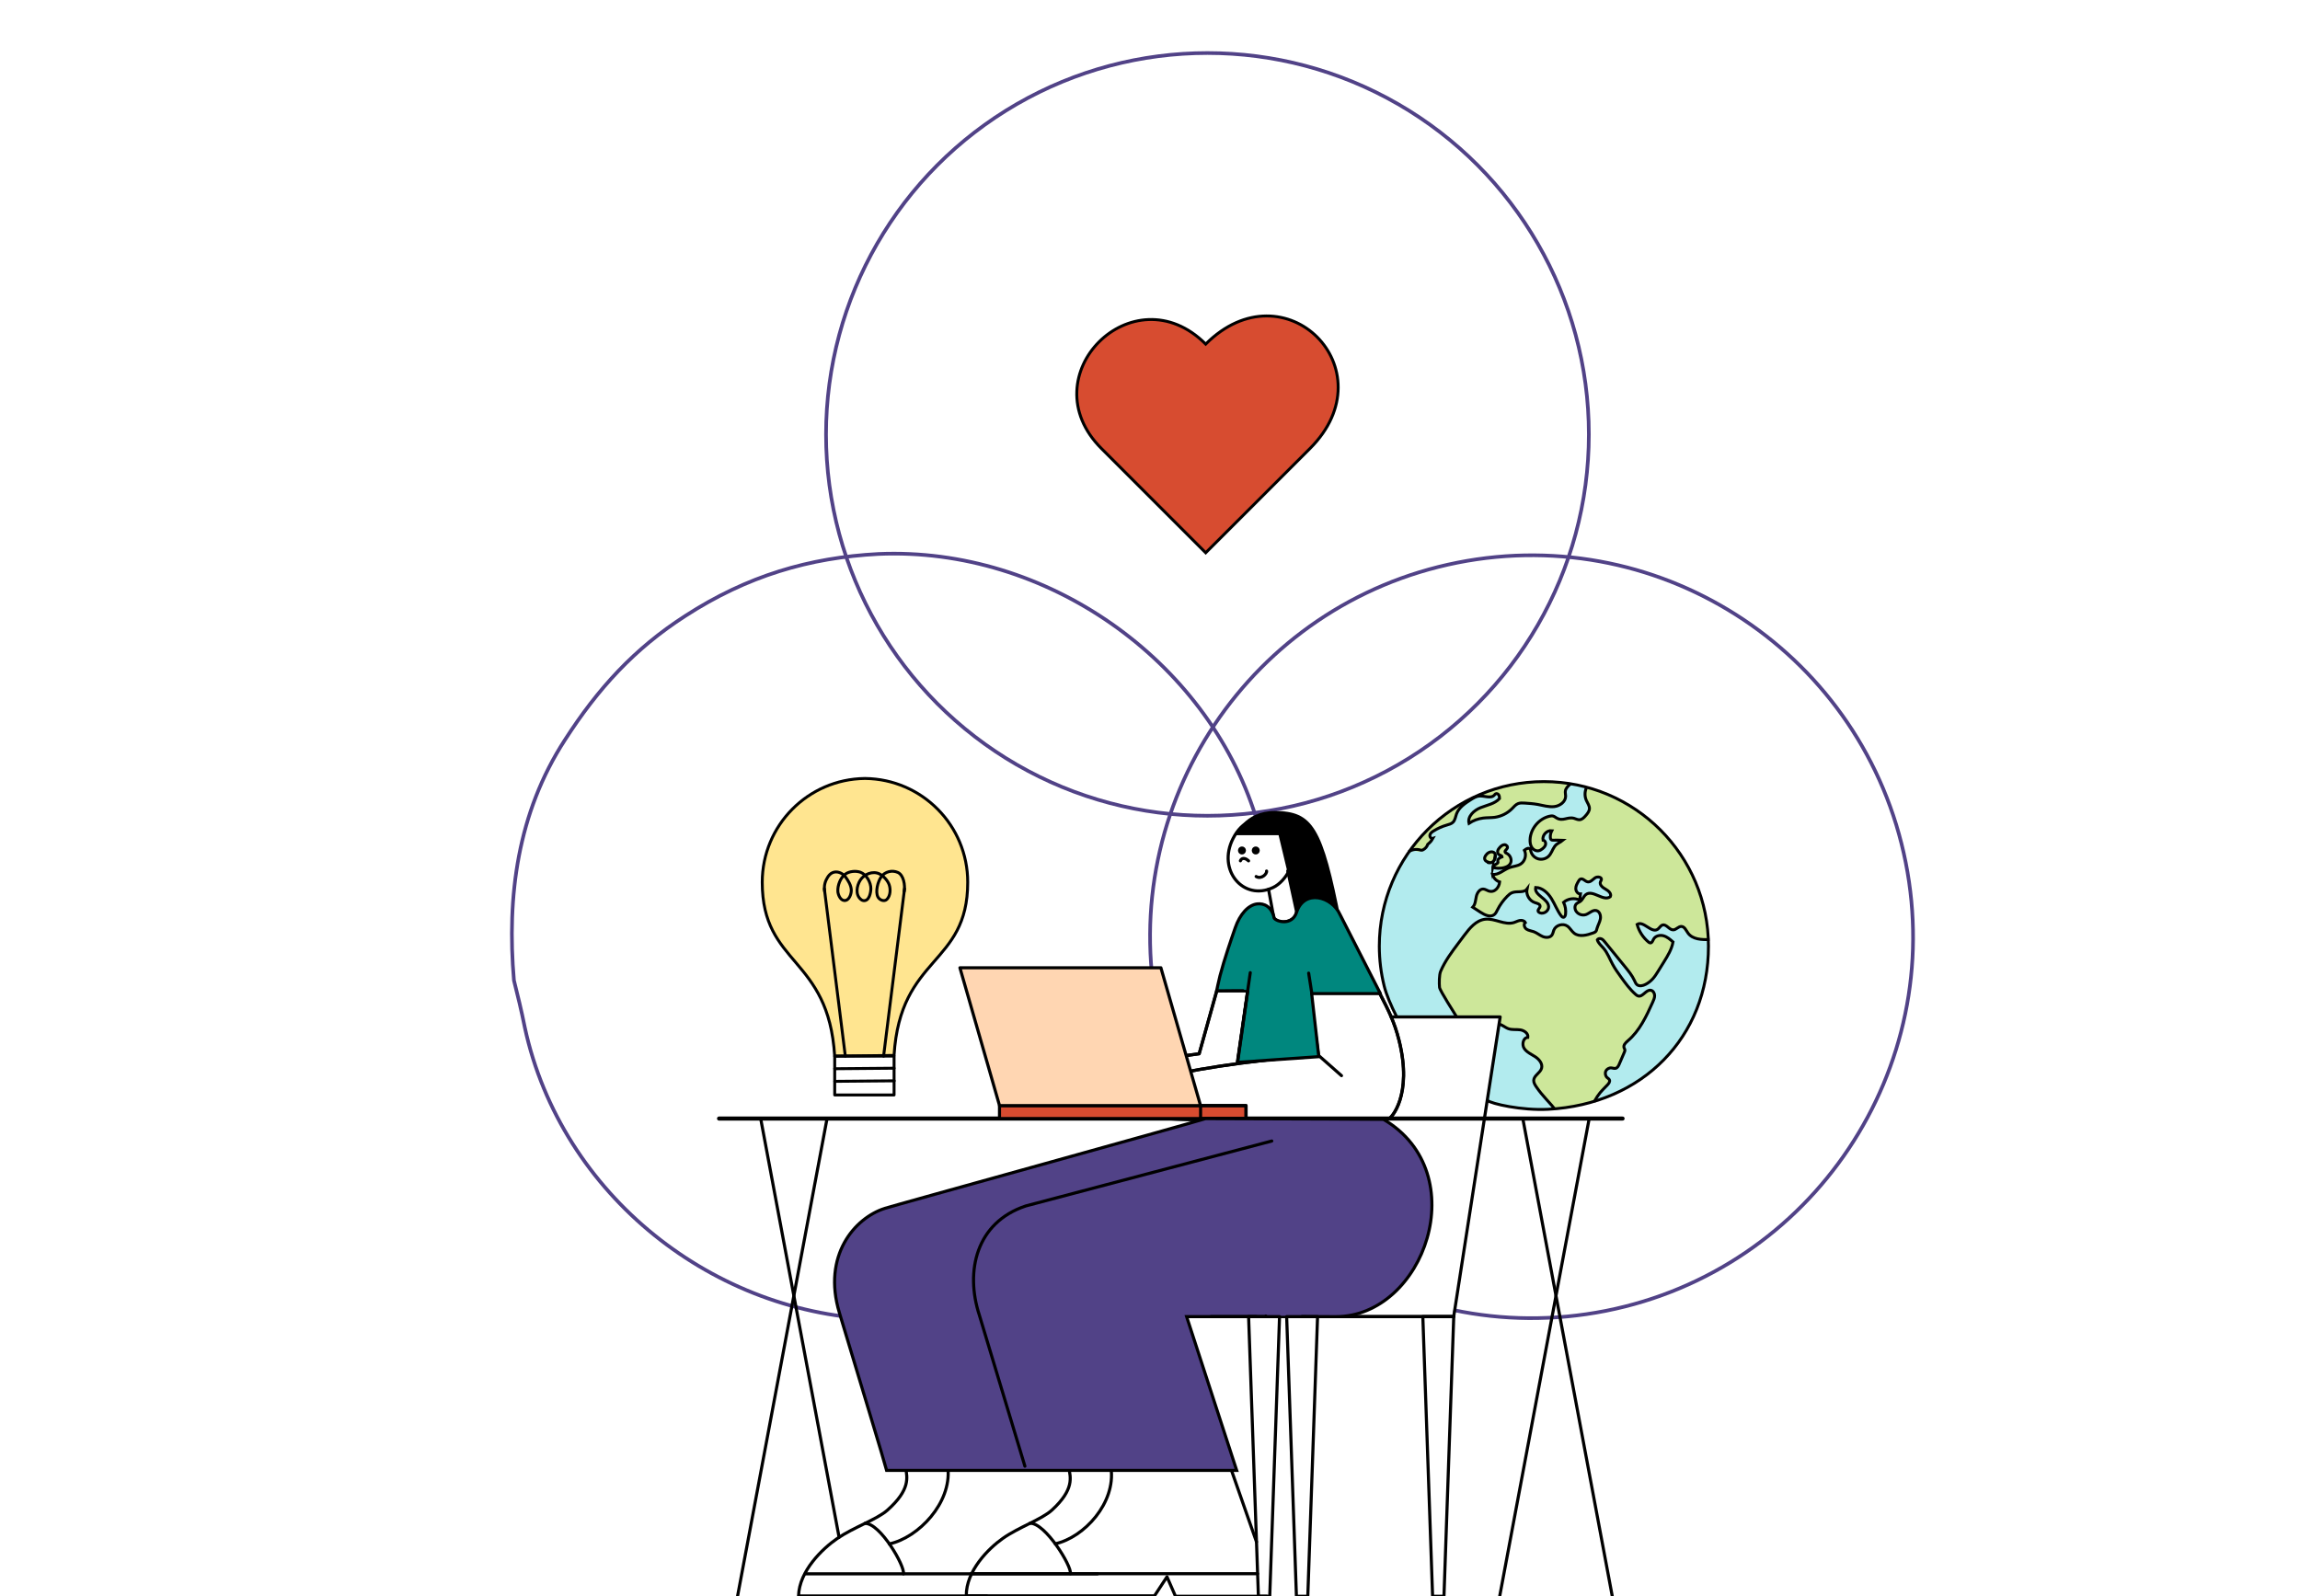 <svg xmlns="http://www.w3.org/2000/svg" version="1.1" viewBox="0 0 631 438">
  
  <defs>
    <style>
      .st0 {
        stroke-width: 1.12px;
      }

      .st0, .st1, .st2, .st3, .st4, .st5, .st6, .st7 {
        fill: none;
      }

      .st0, .st1, .st3, .st4, .st8, .st6, .st9, .st7 {
        stroke: #000;
      }

      .st0, .st4, .st6, .st7 {
        stroke-linecap: round;
        stroke-linejoin: round;
      }

      .st1, .st2, .st3, .st8, .st5, .st9 {
        stroke-miterlimit: 10;
      }

      .st10 {
        fill: #b2ebee;
      }

      .st11 {
        fill: #ffd6b2;
      }

      .st11, .st5, .st12, .st13 {
        fill-rule: evenodd;
      }

      .st2, .st5 {
        stroke: #514287;
      }

      .st3, .st8, .st6 {
        stroke-width: .8px;
      }

      .st14 {
        fill: #cde79a;
      }

      .st15, .st8 {
        fill: #d74c30;
      }

      .st4 {
        stroke-width: .85px;
      }

      .st16 {
        fill: #9ad6fc;
      }

      .st12 {
        fill: #00877e;
      }

      .st17 {
        display: none;
      }

      .st18 {
        fill: #ffe590;
      }

      .st9 {
        fill: #514287;
      }

      .st9, .st7 {
        stroke-width: .85px;
      }

      .st19 {
        fill: #54c4d3;
      }

      .st20 {
        fill: #91d366;
      }
    </style>
  </defs>
  <g id="Layer_1" class="st17">
    <rect class="st19" x="30" y="30" width="571" height="378" rx="30" ry="30"></rect>
  </g>
  <g id="Layer_3">
    <path class="st5" d="M344.53,224.12c-13.53-43.12-57.53-74.12-103.53-72.12-19,1-36,6-53,17-14,9-24,20-33,34-13,20-16,43-14,66,1,4,2,8,3,13,10,46,52,79,98,80,39,1,77-21,95.58-55.01"></path>
    <circle class="st2" cx="331.26" cy="119.19" r="104.64"></circle>
    <path class="st5" d="M398.77,359.46c13.38,2.81,27.53,3.03,41.78.21,56.69-11.25,93.53-66.32,82.28-123.01-11.25-56.69-66.32-93.53-123.01-82.28-56.69,11.25-93.53,66.32-82.28,123.01,7.06,35.58,31.38,63.33,62.53,76.29"></path>
    <path class="st5" d="M392.91,352.85"></path>
  </g>
  <g id="Layer_4">
    <path class="st10" d="M424.74,304.36c-4.21.22-8.51-.22-12.63-1.11-1.06-.23-2.86-.41-3.75-1.13-.72-.58-.06-2.16.09-3.01.23-1.33.45-2.66.67-3.99.44-2.66.85-5.33,1.24-7.99.1-.69,1.34-7.77,1.1-7.85-1.55-.52-3.22-.53-4.86-.51-7.66.06-15.31.34-22.96.61-.38-.8-.91-1.46-1.36-2.2-.41-.68-.7-1.47-1.01-2.2-.6-1.43-1.16-2.9-1.54-4.41-.89-3.58-1.34-7.26-1.34-10.95,0-24.94,20.21-45.15,45.15-45.15s45.15,20.21,45.15,45.15-18.1,43.39-43.97,44.76Z"></path>
    <path class="st14" d="M392.33,230.98c.18-.34.36-.76.19-1.1-.1-.2-.31-.33-.41-.54-.17-.37.11-.79.41-1.07,1.52-1.37,3.91-1.38,5.46-2.72,1.22-1.05,1.69-2.72,2.69-3.97.9-1.13,2.19-1.87,3.45-2.58.74-.42,1.54-.86,2.39-.82,1.12.05,2.27.91,3.26.4.24-.12.46-.33.73-.34.51-.03.8.67.59,1.14s-.71.73-1.18.95c-1.27.61-2.56,1.2-3.85,1.76-.8.35-1.62.7-2.24,1.31s-1.03,1.53-.77,2.36c.99-1.02,2.54-1.22,3.96-1.21s2.89.19,4.23-.27c2.3-.8,3.72-3.29,6.06-3.95,1.33-.37,2.76-.08,4.09.3s2.66.87,4.04.89,2.88-.55,3.52-1.78c.73-1.4.26-3.37,1.44-4.42-4.25-1.09-8.73-1.08-13.07-.4-4.34.68-8.54,2.02-12.66,3.55-1.13.42-2.25.86-3.27,1.5-1.07.67-1.99,1.54-3.05,2.23-.95.63-2,1.11-2.95,1.75-1.51,1.02-2.71,2.43-3.9,3.82-.79.93-4.45,4.13-3.5,5.31,1.51,1.87,3.73-.96,4.32-2.09Z"></path>
    <path class="st14" d="M408.65,236.6c-.64-.03-1.16-.63-1.21-1.26s.33-1.26.88-1.59c.21-.13.44-.22.68-.21.66.04,1,.79,1.16,1.43.06.24.11.49,0,.71-.21.45-.91.46-1.14.9"></path>
    <path class="st14" d="M409.94,237.69c-.15-.21.08-.49.31-.59s.53-.18.62-.41c.05-.12.03-.26.08-.39.16-.46.96-.41,1.11-.88.12-.36-.27-.68-.62-.83s-.78-.33-.83-.7c-.04-.26.12-.5.29-.7.28-.34.59-.65.93-.94.36-.3.79-.58,1.25-.52s.85.61.59,1c-.16.23-.5.32-.61.57-.1.21-.01.46.13.63s.35.29.53.43c.84.63,1.32,1.83.86,2.78-.15.31-.38.57-.63.8-.67.61-1.16.67-1.95.48-.41-.1-1.82-.42-2.05-.72Z"></path>
    <path class="st14" d="M413.82,282.26c-.79-.28-1.51-1.08-2.36-1.15-.03-.53.18-1.16-.03-1.67-.19-.48-.29-.38-.88-.39-1.08-.02-2.16-.02-3.24-.02-2.16-.02-4.31-.03-6.47-.05-.34,0-.68,0-.99-.13-.51-.2-.67-.81-.97-1.23-.39-.56-.82-1.1-1.19-1.68-.75-1.16-1.4-2.38-2.06-3.6-.46-.86-.94-1.76-1.04-2.73-.11-1.07.23-2.14.65-3.12,1.2-2.82,3.05-5.29,4.89-7.74.53-.7,1.06-1.41,1.58-2.11,1.49-1.99,3.26-4.14,5.73-4.43,2.67-.31,5.35,1.71,7.91.91.55-.17,1.06-.47,1.62-.57s1.24.06,1.5.57c-.56.43-.27,1.4.31,1.8s1.33.47,2,.71c.87.32,1.59.96,2.44,1.32s2,.37,2.54-.38c.29-.4.35-.92.53-1.38.56-1.37,2.5-1.95,3.72-1.09.73.51,1.14,1.39,1.85,1.94,1.43,1.11,3.49.55,5.2-.06.27-.1.56-.2.75-.43.19-.22.24-.52.32-.81.25-.9.77-1.71.93-2.63s-.2-2.05-1.11-2.28c-1.02-.25-1.88.77-2.87,1.11-.95.32-2.09-.06-2.66-.89-.41-.6-.48-1.48.01-2.01.32-.35.82-.48,1.19-.77.62-.49.85-1.37,1.48-1.84,1.89-1.41,4.77,2.01,6.68.61.43-.81-.5-1.65-1.3-2.08s-1.76-1.22-1.39-2.06c.08-.18.21-.33.25-.51.19-.77-1.11-.99-1.76-.52s-1.26,1.24-2.04,1.08c-.71-.15-1.27-1.04-1.94-.76-.25.1-.4.35-.54.58-.37.63-.76,1.3-.75,2.03s.57,1.51,1.3,1.47c-.07.56-.14,1.12-.22,1.68-1.43-.67-3.24-.41-4.43.62.49,1,.68,2.15.55,3.26-.05.38-.23.84-.61.85-.26,0-.47-.22-.62-.43-1.09-1.46-1.71-3.21-2.68-4.76s-2.48-2.95-4.3-3c-.46,2.19,3.51,3.07,3.56,5.3.03,1.16-1.35,2.1-2.42,1.65-.2-.08-.4-.23-.46-.44-.13-.48.52-.85.54-1.35.02-.6-.77-.8-1.34-.97-1.54-.45-2.58-2.18-2.26-3.75-.85,1.13-2.68.48-4.01.97-.55.2-1.01.61-1.42,1.03-1.08,1.09-1.99,2.36-2.68,3.73-.23.46-.45.95-.85,1.27-1.05.85-2.6.13-3.74-.61-.73-.47-1.46-.94-2.18-1.41.72-.76.76-1.91.98-2.93s.96-2.16,2-2.05c.48.05.89.36,1.35.52,1.69.59,2.91-.97,3.06-2.47-.95-.3-1.73-1.11-1.98-2.08,1.67.24,3.05-1.25,4.63-1.84,1.02-.38,2.18-.4,3.1-.99,1.22-.77,1.69-2.52,1.03-3.8.46-.4,1.24-.78,1.59-.28.1.14.12.32.16.49.22,1,1.01,1.85,1.99,2.15s2.11.04,2.86-.66c.8-.75,1.05-1.81,1.66-2.68.69-.99,1.53-1.08,2.32-1.75-.88-.04-1.76-.02-2.64-.02-.21,0-.44,0-.6-.15-.16-.14-.21-.37-.22-.58-.04-.65.1-1.3.41-1.88-1.37-.17-2.69,1.25-2.42,2.61.51.05.82.65.72,1.15s-.48.9-.88,1.22c-.31.24-.65.46-1.03.53-.73.14-1.49-.3-1.89-.93s-.5-1.4-.47-2.14c.13-2.98,2.43-5.74,5.34-6.41.32-.07.66-.12.98-.04.33.09.6.31.89.49,1.8,1.11,3.06-.4,4.88.14.5.15.98.41,1.5.38.7-.05,1.23-.62,1.69-1.15.48-.56.99-1.18,1.01-1.92.02-.8-.52-1.48-.84-2.21-.45-1.01-.95-3.34.84-3.22.97.06,1.98.69,2.92.93,1.03.27,1.67.88,2.57,1.32,1.08.54,2.24.74,3.31,1.3s2.18,1.15,3.22,1.81c2.14,1.35,4.13,2.93,5.97,4.66,3.67,3.45,6.75,7.5,9.31,11.83.87,1.47,1.68,2.97,2.33,4.54,1.93,4.66,2.35,9.78,2.75,14.81-2.49.57-5.28-.54-6.69-2.67-.16-.24-.33-.51-.6-.61-.72-.25-1.23.84-1.99.95-1.01.15-1.51-1.45-2.53-1.51-.67-.04-1.16.6-1.77.85-1,.41-2.08-.25-2.98-.84-.47-.31-.97-.61-1.53-.61s-1.16.43-1.12.99c.02.27.18.52.34.74.95,1.34,2.04,2.58,3.24,3.7.59.13.65-.6,1.07-1.05.61-.66,1.63-.79,2.49-.56s1.61.77,2.34,1.29c.17.12.34.25.4.45.06.22-.05.45-.16.65-1.57,2.89-3.14,5.79-5.07,8.45-.79,1.1-1.71,2.2-2.98,2.67-.29.11-.63.18-.91.03-.21-.11-.34-.31-.47-.5-3-4.55-6.61-8.7-10.69-12.31-.11.71.29,1.39.7,1.98.99,1.43,2.12,2.78,2.97,4.3.71,1.28,1.22,2.67,1.89,3.97.52,1.01,1.15,1.98,1.86,2.87.61.76,1.32,1.5,2.22,1.89s2.02.4,2.79-.22c.27-.22.49-.5.79-.69.51-.31,1.22-.26,1.67.13s.61,1.09.37,1.64c-.23.54-.76.87-1.12,1.34-.79,1.05-.55,2.51-1.15,3.67-.76,1.45-1.5,2.98-2.61,4.2-1.64,1.81-4.23,2.85-3.19,5.68-.62,1.36-1.64,2.45-2.26,3.81-.1.21-.2.43-.38.56-.69.51-1.73-.37-2.41.29-.58.55-.33,1.45-.08,2.03.04.09.03.18.05.28.09.42.62.55.71.97.07.32-.18.97-.32,1.25-.49.96-1.5,1.52-2.39,2.13-.76.52-.82,1.24-1.27,1.96-.49.78-1.97.95-2.83,1.17-2.15.55-4.36.87-6.56,1.16-1.6.22-2.74-.88-3.8-1.98-1.16-1.2-2.11-2.59-3.03-3.98-.36-.54-.74-1.14-.7-1.79.08-1.32,1.77-1.99,2.15-3.26.37-1.23-.63-2.46-1.71-3.17s-2.36-1.23-3.06-2.31-.27-2.97,1.02-3.02c.17-1.08-1.01-1.91-2.09-2.07s-2.22.06-3.25-.31Z"></path>
    <path class="st8" d="M330.78,151.67l-28.63-28.63c-19.91-19.91,8.72-48.54,28.63-28.63,21.67-21.67,50.3,6.96,28.63,28.63l-28.63,28.63Z"></path>
    <path class="st3" d="M383.2,279.03c-1.57-3.05-2.88-6.17-3.45-8.47-.89-3.58-1.34-7.26-1.34-10.95,0-24.94,20.21-45.15,45.15-45.15s45.15,20.21,45.15,45.15-18.1,43.39-43.97,44.76c-7.23.38-15.65-1.51-16.71-2.46"></path>
    <path class="st3" d="M399.63,279.03c-.46-.86-4.6-7.16-4.7-8.13-.11-1.07-.11-3.41.31-4.4,1.2-2.82,3.05-5.29,4.89-7.74.53-.7,1.06-1.41,1.58-2.11,1.49-1.99,3.26-4.14,5.73-4.43,2.67-.31,5.35,1.71,7.91.91.55-.17,1.06-.47,1.62-.57s1.24.06,1.5.57c-.56.43-.27,1.4.31,1.8s1.33.47,2,.71c.87.32,1.59.96,2.44,1.32s2,.37,2.54-.38c.29-.4.35-.92.53-1.38.56-1.37,2.5-1.95,3.72-1.09.73.51,1.14,1.39,1.85,1.94,1.43,1.11,3.49.55,5.2-.06.27-.1.56-.2.75-.43.19-.22.24-.52.32-.81.25-.9.77-1.71.93-2.63s-.2-2.05-1.11-2.28c-1.02-.25-1.88.77-2.87,1.11-.95.32-2.09-.06-2.66-.89-.41-.6-.48-1.48.01-2.01.32-.35.82-.48,1.19-.77.62-.49.85-1.37,1.48-1.84,1.89-1.41,4.77,2.01,6.68.61.43-.81-.5-1.65-1.3-2.08s-1.76-1.22-1.39-2.06c.08-.18.21-.33.25-.51.19-.77-1.11-.99-1.76-.52s-1.26,1.24-2.04,1.08c-.71-.15-1.27-1.04-1.94-.76-.25.1-.4.35-.54.58-.37.63-.76,1.3-.75,2.03s.57,1.51,1.3,1.47c-.07.56-.14,1.12-.22,1.68-1.43-.67-3.24-.41-4.43.62.49,1,.68,2.15.55,3.26-.05.38-.23.84-.61.85-.26,0-.47-.22-.62-.43-1.09-1.46-1.71-3.21-2.68-4.76s-2.48-2.95-4.3-3c-.46,2.19,3.51,3.07,3.56,5.3.03,1.16-1.35,2.1-2.42,1.65-.2-.08-.4-.23-.46-.44-.13-.48.52-.85.54-1.35.02-.6-.77-.8-1.34-.97-1.54-.45-2.58-2.18-2.26-3.75-.85,1.13-2.68.48-4.01.97-.55.2-1.01.61-1.42,1.03-1.08,1.09-1.99,2.36-2.68,3.73-.23.46-.45.95-.85,1.27-1.05.85-2.6.13-3.74-.61-.73-.47-1.46-.94-2.18-1.41.72-.76.76-1.91.98-2.93s.96-2.16,2-2.05c.48.05.89.36,1.35.52,1.69.59,2.91-.97,3.06-2.47-.95-.3-1.73-1.11-1.98-2.08,1.67.24,3.05-1.25,4.63-1.84,1.02-.38,2.18-.4,3.1-.99,1.22-.77,1.69-2.52,1.03-3.8.46-.4,1.24-.78,1.59-.28.1.14.12.32.16.49.22,1,1.01,1.85,1.99,2.15s2.11.04,2.86-.66c.8-.75,1.05-1.81,1.66-2.68.69-.99,1.53-1.08,2.32-1.75-.88-.04-1.76-.02-2.64-.02-.21,0-.44,0-.6-.15-.16-.14-.21-.37-.22-.58-.04-.65.1-1.3.41-1.88-1.37-.17-2.69,1.25-2.42,2.61.51.05.82.65.72,1.15s-.48.9-.88,1.22c-.31.24-.65.46-1.03.53-.73.14-1.49-.3-1.89-.93s-.5-1.4-.47-2.14c.13-2.98,2.43-5.74,5.34-6.41.32-.07.66-.12.98-.04.33.09.6.31.89.49,1.8,1.11,3.06-.4,4.88.14.5.15.98.41,1.5.38.7-.05,1.23-.62,1.69-1.15.48-.56.99-1.18,1.01-1.92.02-.8-.52-1.48-.84-2.21-.5-1.11-.49-2.43.03-3.53"></path>
    <path class="st3" d="M426.47,304.24c-1.06-1.48-3.31-3.52-5-6.05-.36-.54-.74-1.14-.7-1.79.08-1.32,1.77-1.99,2.15-3.26.37-1.23-.63-2.46-1.71-3.17s-2.36-1.23-3.06-2.31-.27-2.97,1.02-3.02c.17-1.08-1.01-1.91-2.09-2.07s-2.22.06-3.25-.31c-.97-.34-1.75-1.18-2.78-1.29"></path>
    <path class="st3" d="M437.33,302.33c1.44-2.5,1.81-2.72,3.66-4.64.37-.38.77-.92.55-1.4-.13-.28-.42-.43-.64-.63-.46-.43-.61-1.16-.36-1.74s.89-.96,1.52-.91c.39.03.78.21,1.17.12.52-.12.8-.67,1.01-1.16.46-1.08.93-2.16,1.39-3.24.1-.22.19-.46.15-.7-.04-.18-.15-.34-.22-.52-.27-.74.45-1.43,1.05-1.95,3.23-2.75,5.08-6.74,6.82-10.61.26-.58.53-1.18.51-1.82s-.42-1.31-1.04-1.42c-1.31-.24-2.21,1.94-3.49,1.57-.26-.08-.48-.25-.68-.43-1.58-1.39-2.82-3.1-4.05-4.81-.8-1.11-1.61-2.23-2.26-3.44-.81-1.49-1.39-3.13-2.5-4.42-.62-.73-1.43-1.38-1.7-2.3.2-.37.73-.45,1.12-.28s.67.5.93.83c1.85,2.27,3.7,4.55,5.55,6.82.97,1.2,1.96,2.41,2.6,3.81.18.4.35.83.69,1.12.65.53,1.62.3,2.37-.09.76-.4,1.45-.94,2.01-1.58.53-.6.95-1.28,1.37-1.95.55-.88,1.09-1.76,1.64-2.64,1.06-1.71,2.14-3.47,2.49-5.46-.78-.69-1.59-1.4-2.59-1.69s-2.24,0-2.74.91c-.24.45-.45,1.11-.95,1.04-.17-.02-.31-.13-.44-.23-1.51-1.24-2.62-2.96-3.13-4.85,1.72-1.12,3.87,2.46,5.6,1.36.52-.33.8-1.03,1.39-1.19,1.07-.29,1.81,1.36,2.92,1.33.82-.02,1.41-.96,2.23-.94.89.03,1.29,1.08,1.81,1.81,1.25,1.76,3.77,1.86,5.92,1.78"></path>
    <path class="st3" d="M386.48,233.68c.88-.58,2.02-.76,3.03-.49.19.05.37.11.56.09.12-.01.24-.06.36-.12.6-.3,1.07-.85,1.27-1.49.71-.6.93-.81,1.39-1.63-.48.15-.91-.46-.79-.95s.56-.82.99-1.08c1.13-.71,2.36-1.26,3.65-1.63.58-.17,1.2-.32,1.65-.74.62-.58.71-1.51,1-2.31.66-1.79,2.38-2.94,4-3.96.67-.42,1.37-.86,2.16-.94,1.47-.16,3.27.81,4.24-.29.1-.11.18-.24.31-.32.29-.18.7,0,.88.29s.2.66.21,1c-1.31,1.44-3.4,1.78-5.2,2.5s-3.65,2.41-3.17,4.29c1.16-.77,2.5-1.27,3.89-1.44,1.06-.13,2.14-.07,3.2-.21,1.77-.25,3.44-1.09,4.7-2.35.51-.51.97-1.11,1.64-1.39.57-.24,1.22-.2,1.84-.16,1.18.08,2.37.16,3.54.37,1.52.27,3.04.77,4.57.6s3.12-1.3,3.13-2.85c0-.46-.13-.91-.08-1.37.09-.82.76-1.45,1.39-1.99"></path>
    <path class="st3" d="M409.56,237.78c.03-.13.15-.21.26-.28.28-.18.56-.35.84-.53.14-.09.3-.2.31-.37,0-.09-.03-.17-.05-.26-.13-.61.58-1.03,1.17-1.24-.02-.35-.51-.4-.82-.58-.34-.2-.47-.66-.38-1.05s.35-.72.62-1.01c.33-.35.75-.68,1.23-.69s.98.48.8.93c-.16.41-.77.67-.62,1.08.07.21.3.3.5.4.81.42,1.29,1.4,1.11,2.3-.46,2.23-5.11,1.94-4.97,1.29Z"></path>
    <path class="st3" d="M408.07,236.58c.51.3,1.21.16,1.64-.25s.6-1.04.55-1.63c-.02-.22-.07-.44-.21-.62-.13-.16-.32-.26-.52-.31-.76-.19-1.54.33-1.96.99-.18.29-.33.63-.25.96.13.58.81.82,1.4.96"></path>
    <path class="st18" d="M237.24,213.6s.05,0,.07,0c.03,0,.05,0,.07,0h0c15.56.19,28.11,12.86,28.11,28.46,0,23-18.51,19.97-20.21,47.53l-16.29.19c-1.7-27.56-19.87-24.71-19.87-47.72,0-15.6,12.55-28.27,28.11-28.46h0Z"></path>
    <path class="st6" d="M237.24,213.6s.05,0,.07,0c.03,0,.05,0,.07,0h0c15.56.19,28.11,12.86,28.11,28.46,0,23-18.51,19.97-20.21,47.53l-16.29.19c-1.7-27.56-19.87-24.71-19.87-47.72,0-15.6,12.55-28.27,28.11-28.46h0Z"></path>
    <rect class="st6" x="229" y="289.78" width="16.29" height="10.66"></rect>
    <line class="st6" x1="229" y1="293.24" x2="245.29" y2="293.1"></line>
    <line class="st6" x1="229.03" y1="296.7" x2="245.32" y2="296.56"></line>
    <line class="st6" x1="231.91" y1="289.78" x2="226.16" y2="243.85"></line>
    <line class="st6" x1="242.41" y1="289.78" x2="248.16" y2="243.85"></line>
    <path class="st6" d="M226.26,244.68c-.31-1.78.22-3.04.77-3.93.33-.54.77-1.04,1.36-1.3,1.24-.56,2.79.1,3.57,1.17s1.51,2.23,1.59,3.53c.07,1-.54,3.08-1.98,2.93-1.02-.11-1.66-1.59-1.71-2.51-.09-1.66.7-3.71,2.02-4.7,1.14-.86,3-.98,4.21-.53,1.56.58,2.87,2.74,2.83,4.53-.03,1.03-.43,3.48-2.08,3.24-.23-.03-.44-.15-.63-.3-1.63-1.31-1.18-3.77-.2-5.3,1.06-1.67,3.45-2.63,5.26-1.73,1.13.57,2.27,1.82,2.67,2.97.42,1.21.38,2.98-.6,4-.74.77-2.05.18-2.47-.61-.78-1.46-.05-4.27.93-5.6,1-1.37,2.92-1.87,4.52-1.16s2.04,3.53,1.75,5.2"></path>
  </g>
  <g id="Layer_5" class="st17">
    <circle class="st16" cx="423.56" cy="259.6" r="45.15"></circle>
    <path class="st20" d="M392.33,230.98c.18-.34.36-.76.19-1.1-.1-.2-.31-.33-.41-.54-.17-.37.11-.79.41-1.07,1.52-1.37,3.91-1.38,5.46-2.72,1.22-1.05,1.69-2.72,2.69-3.97.9-1.13,2.19-1.87,3.45-2.58.74-.42,1.54-.86,2.39-.82,1.12.05,2.27.91,3.26.4.24-.12.46-.33.73-.34.51-.03.8.67.59,1.14s-.71.73-1.18.95c-1.27.61-2.56,1.2-3.85,1.76-.8.35-1.62.7-2.24,1.31s-1.03,1.53-.77,2.36c.99-1.02,2.54-1.22,3.96-1.21s2.89.19,4.23-.27c2.3-.8,3.72-3.29,6.06-3.95,1.33-.37,2.76-.08,4.09.3s2.66.87,4.04.89,2.88-.55,3.52-1.78c.73-1.4.26-3.37,1.44-4.42-4.25-1.09-8.73-1.08-13.07-.4-4.34.68-8.54,2.02-12.66,3.55-1.13.42-2.25.86-3.27,1.5-1.07.67-1.99,1.54-3.05,2.23-.95.63-2,1.11-2.95,1.75-1.51,1.02-2.71,2.43-3.9,3.82-.79.93-4.45,4.13-3.5,5.31,1.51,1.87,3.73-.96,4.32-2.09Z"></path>
    <path class="st20" d="M408.65,236.6c-.64-.03-1.16-.63-1.21-1.26s.33-1.26.88-1.59c.21-.13.44-.22.68-.21.66.04,1,.79,1.16,1.43.06.24.11.49,0,.71-.21.45-.91.46-1.14.9"></path>
    <path class="st20" d="M409.94,237.69c-.15-.21.08-.49.31-.59s.53-.18.62-.41c.05-.12.03-.26.08-.39.16-.46.96-.41,1.11-.88.12-.36-.27-.68-.62-.83s-.78-.33-.83-.7c-.04-.26.12-.5.29-.7.28-.34.59-.65.93-.94.36-.3.79-.58,1.25-.52s.85.61.59,1c-.16.23-.5.32-.61.57-.1.21-.01.46.13.63s.35.29.53.43c.84.63,1.32,1.83.86,2.78-.15.31-.38.57-.63.8-.67.61-1.16.67-1.95.48-.41-.1-1.82-.42-2.05-.72Z"></path>
    <path class="st20" d="M427.84,304.51c-2.83-1.12-4.68-3.79-6.37-6.32-.36-.54-.74-1.14-.7-1.79.08-1.32,1.77-1.99,2.15-3.26.37-1.23-.63-2.46-1.71-3.17s-2.36-1.23-3.06-2.31-.27-2.97,1.02-3.02c.17-1.08-1.01-1.91-2.09-2.07s-2.22.06-3.25-.31c-.97-.34-1.75-1.18-2.78-1.29-.87-.1-1.69.36-2.52.62-2.74.89-5.82-.26-7.97-2.19s-3.55-4.52-4.92-7.06c-.46-.86-.94-1.76-1.04-2.73-.11-1.07.23-2.14.65-3.12,1.2-2.82,3.05-5.29,4.89-7.74.53-.7,1.06-1.41,1.58-2.11,1.49-1.99,3.26-4.14,5.73-4.43,2.67-.31,5.35,1.71,7.91.91.55-.17,1.06-.47,1.62-.57s1.24.06,1.5.57c-.56.43-.27,1.4.31,1.8s1.33.47,2,.71c.87.32,1.59.96,2.44,1.32s2,.37,2.54-.38c.29-.4.35-.92.53-1.38.56-1.37,2.5-1.95,3.72-1.09.73.51,1.14,1.39,1.85,1.94,1.43,1.11,3.49.55,5.2-.06.27-.1.56-.2.75-.43.19-.22.24-.52.32-.81.25-.9.77-1.71.93-2.63s-.2-2.05-1.11-2.28c-1.02-.25-1.88.77-2.87,1.11-.95.32-2.09-.06-2.66-.89-.41-.6-.48-1.48.01-2.01.32-.35.82-.48,1.19-.77.62-.49.85-1.37,1.48-1.84,1.89-1.41,4.77,2.01,6.68.61.43-.81-.5-1.65-1.3-2.08s-1.76-1.22-1.39-2.06c.08-.18.21-.33.25-.51.19-.77-1.11-.99-1.76-.52s-1.26,1.24-2.04,1.08c-.71-.15-1.27-1.04-1.94-.76-.25.1-.4.35-.54.58-.37.63-.76,1.3-.75,2.03s.57,1.51,1.3,1.47c-.07.56-.14,1.12-.22,1.68-1.43-.67-3.24-.41-4.43.62.49,1,.68,2.15.55,3.26-.05.38-.23.84-.61.85-.26,0-.47-.22-.62-.43-1.09-1.46-1.71-3.21-2.68-4.76s-2.48-2.95-4.3-3c-.46,2.19,3.51,3.07,3.56,5.3.03,1.16-1.35,2.1-2.42,1.65-.2-.08-.4-.23-.46-.44-.13-.48.52-.85.54-1.35.02-.6-.77-.8-1.34-.97-1.54-.45-2.58-2.18-2.26-3.75-.85,1.13-2.68.48-4.01.97-.55.2-1.01.61-1.42,1.03-1.08,1.09-1.99,2.36-2.68,3.73-.23.46-.45.95-.85,1.27-1.05.85-2.6.13-3.74-.61-.73-.47-1.46-.94-2.18-1.41.72-.76.76-1.91.98-2.93s.96-2.16,2-2.05c.48.05.89.36,1.35.52,1.69.59,2.91-.97,3.06-2.47-.95-.3-1.73-1.11-1.98-2.08,1.67.24,3.05-1.25,4.63-1.84,1.02-.38,2.18-.4,3.1-.99,1.22-.77,1.69-2.52,1.03-3.8.46-.4,1.24-.78,1.59-.28.1.14.12.32.16.49.22,1,1.01,1.85,1.99,2.15s2.11.04,2.86-.66c.8-.75,1.05-1.81,1.66-2.68.69-.99,1.53-1.08,2.32-1.75-.88-.04-1.76-.02-2.64-.02-.21,0-.44,0-.6-.15-.16-.14-.21-.37-.22-.58-.04-.65.1-1.3.41-1.88-1.37-.17-2.69,1.25-2.42,2.61.51.05.82.65.72,1.15s-.48.9-.88,1.22c-.31.24-.65.46-1.03.53-.73.14-1.49-.3-1.89-.93s-.5-1.4-.47-2.14c.13-2.98,2.43-5.74,5.34-6.41.32-.07.66-.12.98-.04.33.09.6.31.89.49,1.8,1.11,3.06-.4,4.88.14.5.15.98.41,1.5.38.7-.05,1.23-.62,1.69-1.15.48-.56.99-1.18,1.01-1.92.02-.8-.52-1.48-.84-2.21-.45-1.01-.95-3.34.84-3.22.97.06,1.98.69,2.92.93,1.03.27,1.67.88,2.57,1.32,1.08.54,2.24.74,3.31,1.3s2.18,1.15,3.22,1.81c2.14,1.35,4.13,2.93,5.97,4.66,3.67,3.45,6.75,7.5,9.31,11.83.87,1.47,1.68,2.97,2.33,4.54,1.93,4.66,2.35,9.78,2.75,14.81-2.49.57-5.28-.54-6.69-2.67-.16-.24-.33-.51-.6-.61-.72-.25-1.23.84-1.99.95-1.01.15-1.51-1.45-2.53-1.51-.67-.04-1.16.6-1.77.85-1,.41-2.08-.25-2.98-.84-.47-.31-.97-.61-1.53-.61s-1.16.43-1.12.99c.02.27.18.52.34.74.95,1.34,2.04,2.58,3.24,3.7.59.13.65-.6,1.07-1.05.61-.66,1.63-.79,2.49-.56s1.61.77,2.34,1.29c.17.12.34.25.4.45.06.22-.05.45-.16.65-1.57,2.89-3.14,5.79-5.07,8.45-.79,1.1-1.71,2.2-2.98,2.67-.29.11-.63.18-.91.03-.21-.11-.34-.31-.47-.5-3-4.55-6.61-8.7-10.69-12.31-.11.71.29,1.39.7,1.98.99,1.43,2.12,2.78,2.97,4.3.71,1.28,1.22,2.67,1.89,3.97.52,1.01,1.15,1.98,1.86,2.87.61.76,1.32,1.5,2.22,1.89s2.02.4,2.79-.22c.27-.22.49-.5.79-.69.51-.31,1.22-.26,1.67.13s.61,1.09.37,1.64c-.23.54-.76.87-1.12,1.34-.79,1.05-.55,2.51-1.15,3.67-.76,1.45-1.5,2.98-2.61,4.2-1.64,1.81-4.23,2.85-3.19,5.68-.62,1.36-1.64,2.45-2.26,3.81-.1.21-.2.43-.38.56-.42.31-1,.05-1.52.03-.76-.03-1.5.55-1.64,1.3,1.19.64,1.71,2.29,1.1,3.49-.49.96-1.5,1.52-2.39,2.13-1.1.75-2.08,1.67-2.91,2.71-.23.28-.45.58-.76.76-.27.15-.57.2-.87.24-2.13.33-4.43.62-6.57.95Z"></path>
    <circle class="st1" cx="423.56" cy="259.6" r="45.15"></circle>
    <path class="st1" d="M427.84,304.51c-2.83-1.12-4.68-3.79-6.37-6.32-.36-.54-.74-1.14-.7-1.79.08-1.32,1.77-1.99,2.15-3.26.37-1.23-.63-2.46-1.71-3.17s-2.36-1.23-3.06-2.31-.27-2.97,1.02-3.02c.17-1.08-1.01-1.91-2.09-2.07s-2.22.06-3.25-.31c-.97-.34-1.75-1.18-2.78-1.29-.87-.1-1.69.36-2.52.62-2.74.89-5.82-.26-7.97-2.19s-3.55-4.52-4.92-7.06c-.46-.86-.94-1.76-1.04-2.73-.11-1.07.23-2.14.65-3.12,1.2-2.82,3.05-5.29,4.89-7.74.53-.7,1.06-1.41,1.58-2.11,1.49-1.99,3.26-4.14,5.73-4.43,2.67-.31,5.35,1.71,7.91.91.55-.17,1.06-.47,1.62-.57s1.24.06,1.5.57c-.56.43-.27,1.4.31,1.8s1.33.47,2,.71c.87.32,1.59.96,2.44,1.32s2,.37,2.54-.38c.29-.4.35-.92.53-1.38.56-1.37,2.5-1.95,3.72-1.09.73.51,1.14,1.39,1.85,1.94,1.43,1.11,3.49.55,5.2-.06.27-.1.56-.2.75-.43.19-.22.24-.52.32-.81.25-.9.77-1.71.93-2.63s-.2-2.05-1.11-2.28c-1.02-.25-1.88.77-2.87,1.11-.95.32-2.09-.06-2.66-.89-.41-.6-.48-1.48.01-2.01.32-.35.82-.48,1.19-.77.62-.49.85-1.37,1.48-1.84,1.89-1.41,4.77,2.01,6.68.61.43-.81-.5-1.65-1.3-2.08s-1.76-1.22-1.39-2.06c.08-.18.21-.33.25-.51.19-.77-1.11-.99-1.76-.52s-1.26,1.24-2.04,1.08c-.71-.15-1.27-1.04-1.94-.76-.25.1-.4.35-.54.58-.37.63-.76,1.3-.75,2.03s.57,1.51,1.3,1.47c-.07.56-.14,1.12-.22,1.68-1.43-.67-3.24-.41-4.43.62.49,1,.68,2.15.55,3.26-.05.38-.23.84-.61.85-.26,0-.47-.22-.62-.43-1.09-1.46-1.71-3.21-2.68-4.76s-2.48-2.95-4.3-3c-.46,2.19,3.51,3.07,3.56,5.3.03,1.16-1.35,2.1-2.42,1.65-.2-.08-.4-.23-.46-.44-.13-.48.52-.85.54-1.35.02-.6-.77-.8-1.34-.97-1.54-.45-2.58-2.18-2.26-3.75-.85,1.13-2.68.48-4.01.97-.55.2-1.01.61-1.42,1.03-1.08,1.09-1.99,2.36-2.68,3.73-.23.46-.45.95-.85,1.27-1.05.85-2.6.13-3.74-.61-.73-.47-1.46-.94-2.18-1.41.72-.76.76-1.91.98-2.93s.96-2.16,2-2.05c.48.05.89.36,1.35.52,1.69.59,2.91-.97,3.06-2.47-.95-.3-1.73-1.11-1.98-2.08,1.67.24,3.05-1.25,4.63-1.84,1.02-.38,2.18-.4,3.1-.99,1.22-.77,1.69-2.52,1.03-3.8.46-.4,1.24-.78,1.59-.28.1.14.12.32.16.49.22,1,1.01,1.85,1.99,2.15s2.11.04,2.86-.66c.8-.75,1.05-1.81,1.66-2.68.69-.99,1.53-1.08,2.32-1.75-.88-.04-1.76-.02-2.64-.02-.21,0-.44,0-.6-.15-.16-.14-.21-.37-.22-.58-.04-.65.1-1.3.41-1.88-1.37-.17-2.69,1.25-2.42,2.61.51.05.82.65.72,1.15s-.48.9-.88,1.22c-.31.24-.65.46-1.03.53-.73.14-1.49-.3-1.89-.93s-.5-1.4-.47-2.14c.13-2.98,2.43-5.74,5.34-6.41.32-.07.66-.12.98-.04.33.09.6.31.89.49,1.8,1.11,3.06-.4,4.88.14.5.15.98.41,1.5.38.7-.05,1.23-.62,1.69-1.15.48-.56.99-1.18,1.01-1.92.02-.8-.52-1.48-.84-2.21-.5-1.11-.49-2.43.03-3.53"></path>
    <path class="st1" d="M435.43,303.45l5.57-5.76c.37-.38.77-.92.55-1.4-.13-.28-.42-.43-.64-.63-.46-.43-.61-1.16-.36-1.74s.89-.96,1.52-.91c.39.03.78.21,1.17.12.52-.12.8-.67,1.01-1.16.46-1.08.93-2.16,1.39-3.24.1-.22.19-.46.15-.7-.04-.18-.15-.34-.22-.52-.27-.74.45-1.43,1.05-1.95,3.23-2.75,5.08-6.74,6.82-10.61.26-.58.53-1.18.51-1.82s-.42-1.31-1.04-1.42c-1.31-.24-2.21,1.94-3.49,1.57-.26-.08-.48-.25-.68-.43-1.58-1.39-2.82-3.1-4.05-4.81-.8-1.11-1.61-2.23-2.26-3.44-.81-1.49-1.39-3.13-2.5-4.42-.62-.73-1.43-1.38-1.7-2.3.2-.37.73-.45,1.12-.28s.67.5.93.83c1.85,2.27,3.7,4.55,5.55,6.82.97,1.2,1.96,2.41,2.6,3.81.18.4.35.83.69,1.12.65.53,1.62.3,2.37-.09.76-.4,1.45-.94,2.01-1.58.53-.6.95-1.28,1.37-1.95.55-.88,1.09-1.76,1.64-2.64,1.06-1.71,2.14-3.47,2.49-5.46-.78-.69-1.59-1.4-2.59-1.69s-2.24,0-2.74.91c-.24.45-.45,1.11-.95,1.04-.17-.02-.31-.13-.44-.23-1.51-1.24-2.62-2.96-3.13-4.85,1.72-1.12,3.87,2.46,5.6,1.36.52-.33.8-1.03,1.39-1.19,1.07-.29,1.81,1.36,2.92,1.33.82-.02,1.41-.96,2.23-.94.89.03,1.29,1.08,1.81,1.81,1.25,1.76,3.77,1.86,5.92,1.78"></path>
    <path class="st1" d="M386.48,233.68c.88-.58,2.02-.76,3.03-.49.19.05.37.11.56.09.12-.01.24-.06.36-.12.6-.3,1.07-.85,1.27-1.49.71-.6.93-.81,1.39-1.63-.48.15-.91-.46-.79-.95s.56-.82.99-1.08c1.13-.71,2.36-1.26,3.65-1.63.58-.17,1.2-.32,1.65-.74.62-.58.71-1.51,1-2.31.66-1.79,2.38-2.94,4-3.96.67-.42,1.37-.86,2.16-.94,1.47-.16,3.27.81,4.24-.29.1-.11.18-.24.31-.32.29-.18.7,0,.88.29s.2.66.21,1c-1.31,1.44-3.4,1.78-5.2,2.5s-3.65,2.41-3.17,4.29c1.16-.77,2.5-1.27,3.89-1.44,1.06-.13,2.14-.07,3.2-.21,1.77-.25,3.44-1.09,4.7-2.35.51-.51.97-1.11,1.64-1.39.57-.24,1.22-.2,1.84-.16,1.18.08,2.37.16,3.54.37,1.52.27,3.04.77,4.57.6s3.12-1.3,3.13-2.85c0-.46-.13-.91-.08-1.37.09-.82.76-1.45,1.39-1.99"></path>
    <path class="st1" d="M409.56,237.78c.03-.13.15-.21.26-.28.28-.18.56-.35.84-.53.14-.09.3-.2.31-.37,0-.09-.03-.17-.05-.26-.13-.61.58-1.03,1.17-1.24-.02-.35-.51-.4-.82-.58-.34-.2-.47-.66-.38-1.05s.35-.72.62-1.01c.33-.35.75-.68,1.23-.69s.98.48.8.93c-.16.41-.77.67-.62,1.08.07.21.3.3.5.4.81.42,1.29,1.4,1.11,2.3-.46,2.23-5.11,1.94-4.97,1.29Z"></path>
    <path class="st1" d="M408.07,236.58c.51.3,1.21.16,1.64-.25s.6-1.04.55-1.63c-.02-.22-.07-.44-.21-.62-.13-.16-.32-.26-.52-.31-.76-.19-1.54.33-1.96.99-.18.29-.33.63-.25.96.13.58.81.82,1.4.96"></path>
  </g>
  <g id="Layer_2">
    <path class="st7" d="M293.07,402.84h-44.59c.41,2.5,1.34,5.87-5.03,11.53-2.85,2.53-9.3,4.71-13.76,7.77-4.03,2.76-10.44,8.9-10.61,15.76h51.64"></path>
    <line class="st7" x1="221.06" y1="431.83" x2="301.13" y2="431.83"></line>
    <path class="st7" d="M237.31,417.99c4.19-.09,11.04,11.82,10.54,13.84"></path>
    <path class="st7" d="M244,423.62c8.03-1.77,17.02-11.22,16.07-20.78"></path>
    <line class="st7" x1="344.71" y1="423.06" x2="337.63" y2="402.8"></line>
    <path class="st7" d="M293.22,402.8c.5,2.5,1.55,5.87-4.61,11.53-2.75,2.53-9.13,4.71-13.48,7.77-3.92,2.76-10.11,8.9-10.03,15.76h51.64s3.42-5.21,3.42-5.21l2.33,5.34h25.02"></path>
    <polyline class="st7" points="266.41 431.8 326.64 431.8 330.2 431.8 345.02 431.8"></polyline>
    <path class="st7" d="M282.61,417.95c4.18-.09,11.48,11.82,11.05,13.84"></path>
    <path class="st7" d="M289.51,423.59c7.96-1.77,16.61-11.22,15.3-20.78"></path>
    <polyline class="st7" points="381.66 279.03 411.57 279.03 398.82 361.26 353.15 361.26 361.58 306.88"></polyline>
    <line class="st7" x1="226.9" y1="306.91" x2="202.36" y2="437.91"></line>
    <line class="st7" x1="208.69" y1="306.91" x2="230.2" y2="421.79"></line>
    <path class="st7" d="M387.45,315.94h-6.41c.96,2.73,4.42,19.23,4.48,20.04l4.75,2.09"></path>
    <line class="st0" x1="445.15" y1="306.91" x2="197.27" y2="306.91"></line>
    <line class="st7" x1="417.78" y1="306.91" x2="442.31" y2="437.91"></line>
    <line class="st7" x1="435.99" y1="306.91" x2="411.45" y2="437.91"></line>
    <path class="st7" d="M353.29,238.96l2.37,10.92c.55,2.87-5.01,4.26-6.2,1.91l-1.44-7.79"></path>
    <path class="st7" d="M338.3,230.04c1.19-2.31,2.89-4.2,4.8-4.54,5.13-.91,10.12.6,11.67,6.72,1.02,4.03-1.86,9.57-5.51,11.3-8.1,3.83-15.44-4.75-10.96-13.48Z"></path>
    <path class="st7" d="M340.3,236.19c.24-.6.86-.9,1.74-.38,0,0,.45.35.5.39"></path>
    <path class="st13" d="M340.73,232.68c.37,0,.67.3.67.67s-.3.68-.67.68-.67-.3-.67-.68.3-.67.67-.67Z"></path>
    <path class="st7" d="M340.73,232.68c.37,0,.67.3.67.67s-.3.68-.67.68-.67-.3-.67-.68.3-.67.67-.67Z"></path>
    <polyline class="st7" points="316.16 290.91 328.99 289.13 333.85 271.86 342.32 271.86 339.49 291.83"></polyline>
    <path class="st13" d="M344.51,232.68c.37,0,.68.3.68.67s-.3.68-.68.68-.67-.3-.67-.68.3-.67.67-.67Z"></path>
    <path class="st7" d="M344.51,232.68c.37,0,.68.3.68.67s-.3.68-.68.68-.67-.3-.67-.68.3-.67.67-.67Z"></path>
    <path class="st7" d="M378.54,272.63c2.36,4.58,4,7.74,5.27,12.85,3.79,15.15-2.23,21.45-2.78,21.45-.68,0-40.26-.02-39.18-.01-8.4.82-20.65.01-22.99.01-1.93,0-1.28-10.94-1.28-10.94,6.85-2.08,23.77-4.92,44.1-6.46l6.36,5.61"></path>
    <path class="st7" d="M359.43,272.4l18.99-.09c2.36,4.58,4.14,8.04,5.42,13.15,3.79,15.15-2.23,21.45-2.78,21.45-.68,0-40.29,0-39.21,0-8.4.82-20.62,0-22.96,0-1.93,0-1.28-10.94-1.28-10.94,6.85-2.08,23.77-4.92,44.1-6.46l-2.28-17.11Z"></path>
    <path class="st13" d="M367.98,252.98c-5.09-26.1-7.82-30.41-18.28-30.46-8.18-.04-11.08,6.71-10.52,6.67l.2-.02h11.4l5.71,23.81h11.48Z"></path>
    <polyline class="st7" points="333.78 271.87 328.99 289.13 316.16 290.91"></polyline>
    <path class="st7" d="M347.48,239c.15.8-1.46,2.35-2.86,1.5"></path>
    <rect class="st15" x="274.21" y="303.36" width="67.64" height="3.55"></rect>
    <rect class="st4" x="274.21" y="303.36" width="67.64" height="3.55"></rect>
    <rect class="st4" x="329.38" y="303.36" width="12.47" height="3.55"></rect>
    <line class="st7" x1="344.99" y1="361.25" x2="398.83" y2="361.25"></line>
    <polygon class="st7" points="398.83 361.25 390.35 361.25 393.03 437.99 396.15 437.99 398.83 361.25"></polygon>
    <path class="st9" d="M379.56,307.13l-14.72-.09-34.1-.11c-6.27,1.93-85.06,23.69-88,24.63-8.29,2.64-17.17,12.96-12.47,28.6,6.22,20.72,12.22,40.39,12.97,43.29,19.39,0,24.41,0,25.2,0-.25,0-.8,0-1.02,0,1.01,0,24.13,0,71.86,0l-13.73-42.19h21.75c-.05-.18-.06-.25.04-.07.02.04,19.15.08,19.15.08,24.28,0,38.12-39.4,13.08-54.13Z"></path>
    <polygon class="st11" points="318.49 265.54 263.35 265.54 274.22 303.36 329.37 303.36 318.49 265.54"></polygon>
    <polygon class="st4" points="318.49 265.54 263.35 265.54 274.22 303.36 329.37 303.36 318.49 265.54"></polygon>
    <path class="st13" d="M354.24,230.42c1.01,0,1.82,1,1.82,2.24s-.82,2.24-1.82,2.24-1.82-1-1.82-2.24.82-2.24,1.82-2.24Z"></path>
    <line class="st7" x1="344.63" y1="361.26" x2="332.22" y2="361.26"></line>
    <path class="st7" d="M281.18,402.3l-12.52-41.53c-3.89-11.93-.89-25.35,12.77-29.88l67.48-17.82"></path>
    <path class="st12" d="M367.66,250.99c-2.24-5.07-9.85-7.08-11.94-.7-1.27,3.87-5.6,2.56-6.16,1.61-.62-3.16-2.82-4.13-4.7-3.88-2.43.32-4.69,2.82-5.98,6.55-1.1,3.17-2.98,8.61-4.17,13.14-.4,1.53-.93,4.16-.93,4.16,0,0,8.52-.1,8.54-.02l-2.83,19.97,22.32-1.89-1.96-17.3h18.86l-11.05-21.64Z"></path>
    <path class="st7" d="M367.66,250.99c-2.24-5.07-9.85-7.08-11.94-.7-1.27,3.87-5.6,2.56-6.16,1.61-.62-3.16-2.82-4.13-4.7-3.88-2.43.32-4.69,2.82-5.98,6.55-1.1,3.17-2.98,8.61-4.17,13.14-.4,1.53-.93,4.16-.93,4.16,0,0,8.52-.1,8.54-.02l-2.78,19.64,22.27-1.56-1.96-17.3h18.86l-11.05-21.64Z"></path>
    <line class="st7" x1="359.03" y1="267.01" x2="359.91" y2="272.66"></line>
    <line class="st7" x1="343.01" y1="266.88" x2="339.51" y2="291.17"></line>
    <polygon class="st7" points="351.04 361.25 342.55 361.25 345.24 437.99 348.35 437.99 351.04 361.25"></polygon>
    <polygon class="st7" points="361.47 361.25 352.99 361.25 355.67 437.99 358.79 437.99 361.47 361.25"></polygon>
  </g>
</svg>